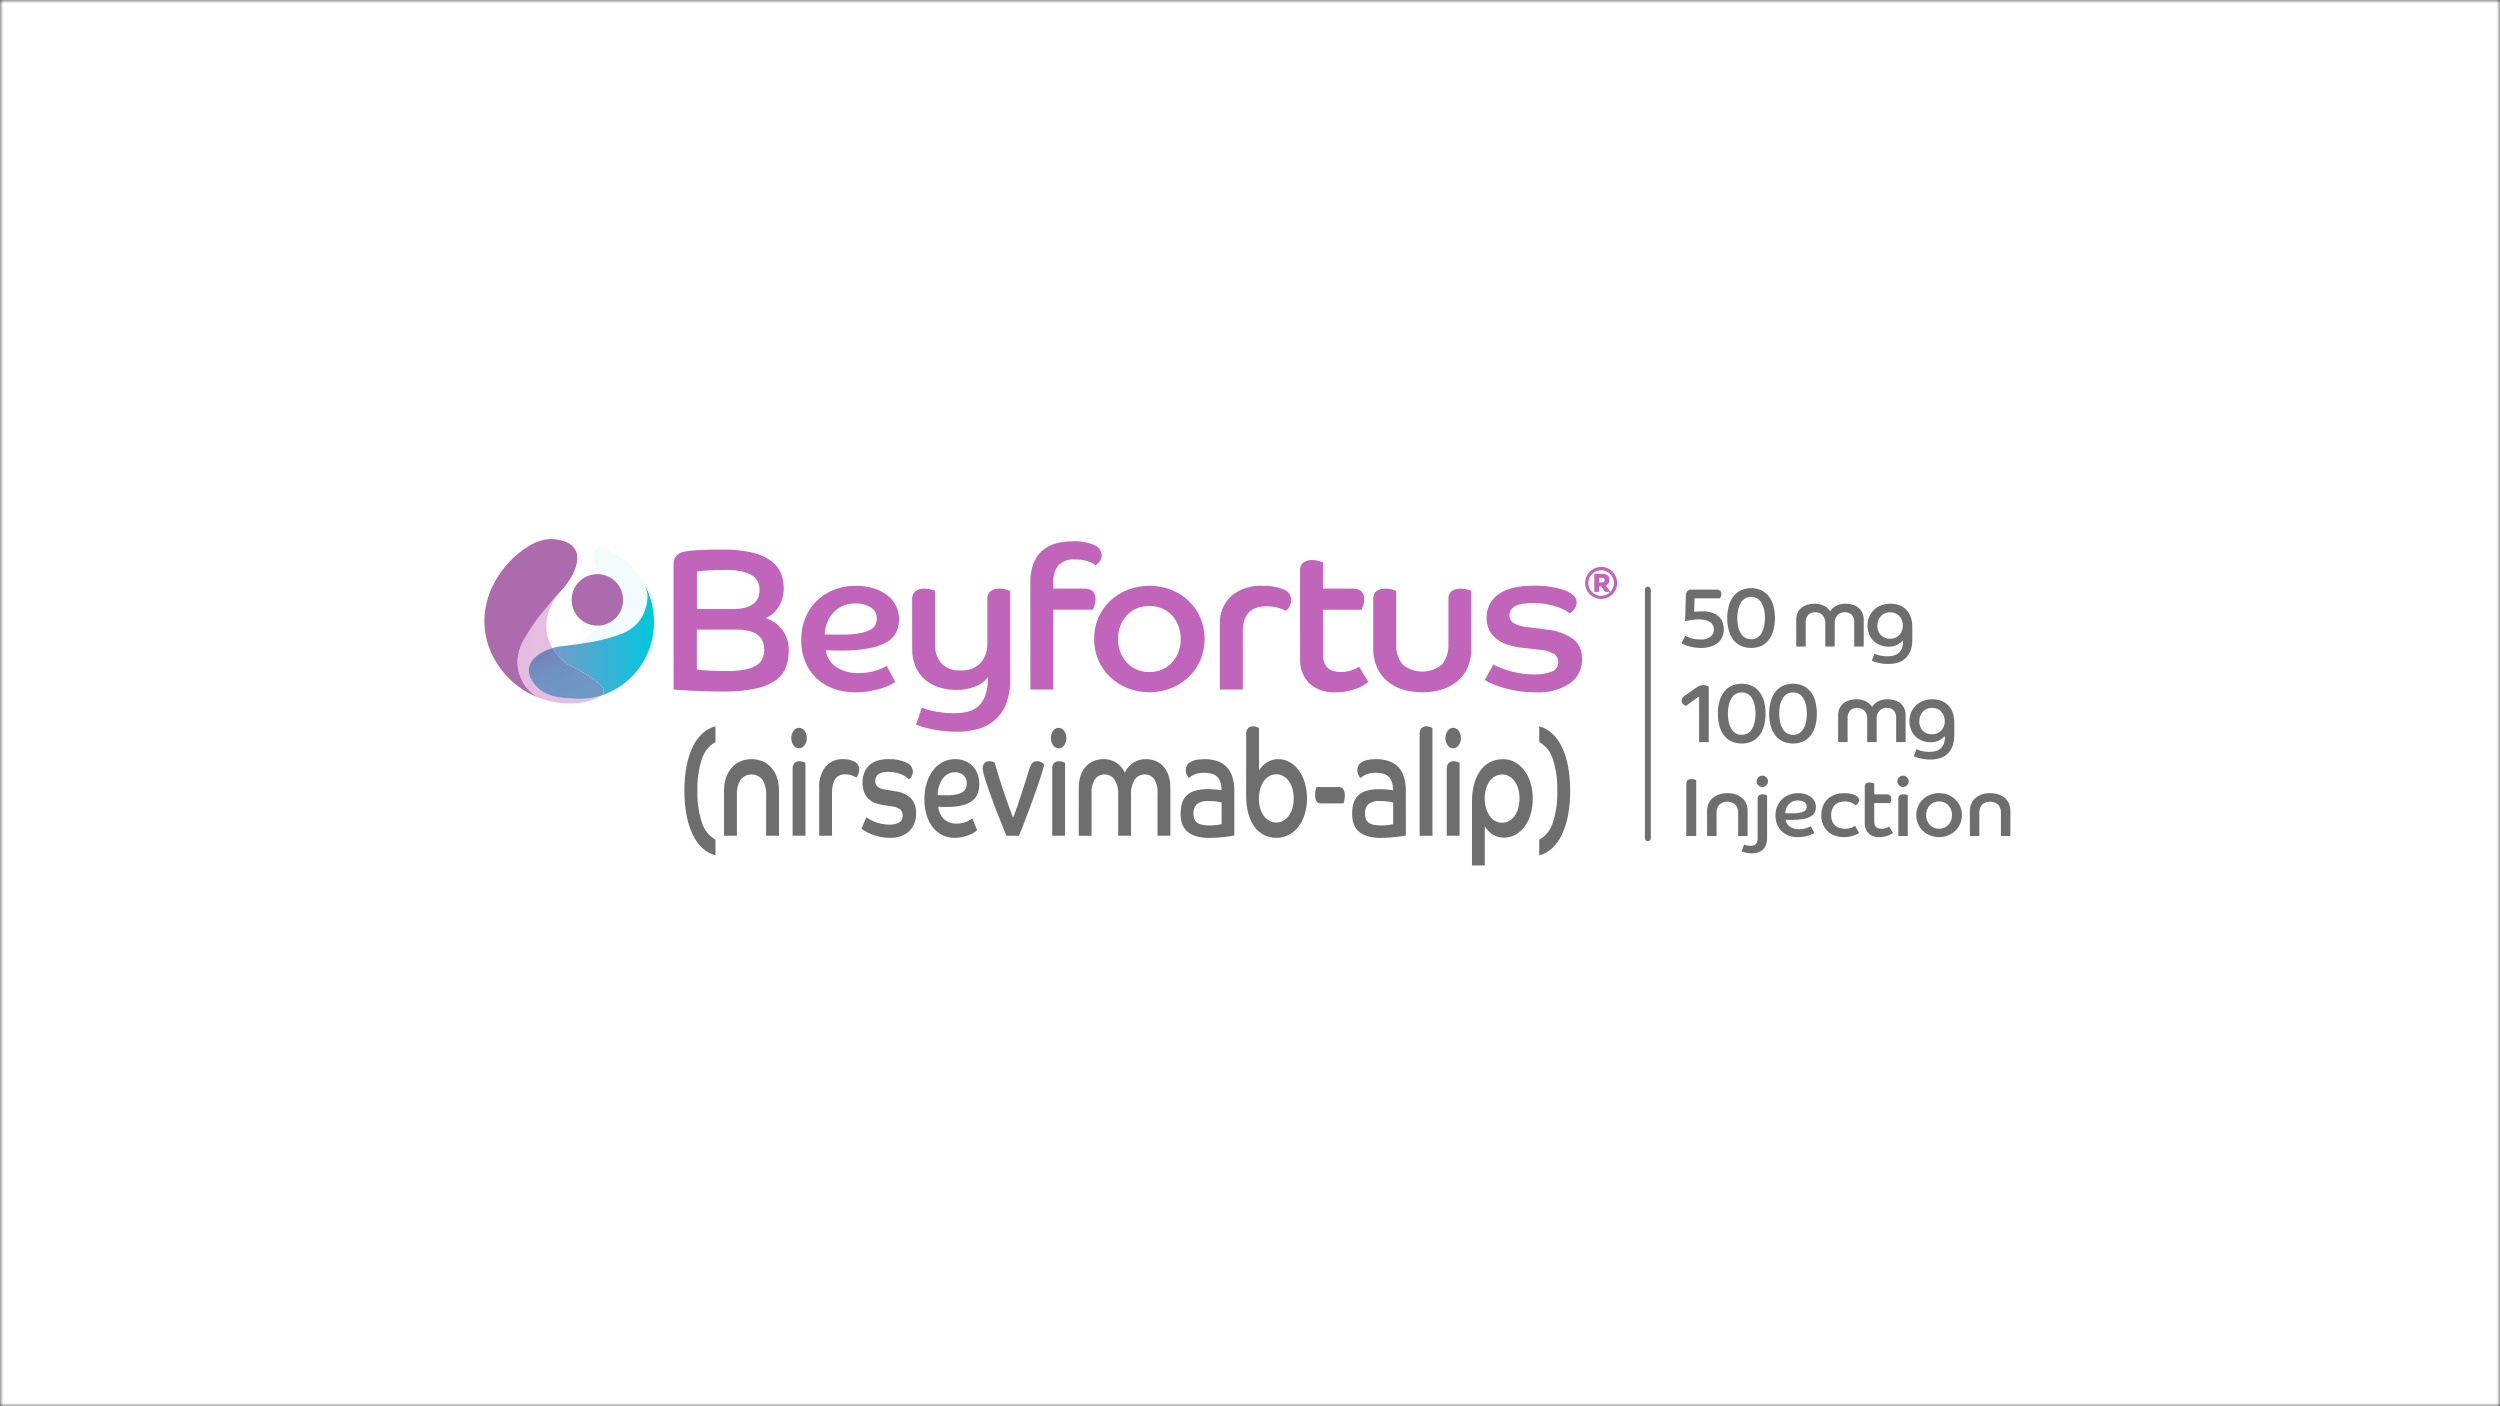 <svg width="384" height="216" viewBox="0 0 384 216" fill="none" xmlns="http://www.w3.org/2000/svg">
<rect x="0" y="0" width="384" height="216" fill="#333333" stroke="none"/>
<g clip-path="url(#clip0_40000003_5877)">
<mask id="mask0_40000003_5877" style="mask-type:luminance" maskUnits="userSpaceOnUse" x="0" y="0" width="384" height="216">
<path d="M384 0H0V216H384V0Z" fill="white"/>
</mask>
<g mask="url(#mask0_40000003_5877)">
<path d="M384 0H0V216H384V0Z" fill="white"/>
<path d="M94.749 97.607C95.94 97.27 97.024 96.633 97.898 95.756C98.567 94.986 99.035 94.062 99.261 93.067C99.422 92.493 99.486 91.896 99.448 91.301C99.383 90.828 99.262 90.365 99.088 89.922C98.231 88.252 97.004 86.799 95.502 85.674C94.388 84.86 92.247 83.653 91.482 84.309C90.993 84.729 91.211 85.785 91.451 86.941C91.797 88.193 92.234 89.419 92.757 90.608C93.94 95.907 90.296 98.786 86.12 99.264C86.812 99.185 87.851 99.105 89.848 98.763C91.516 98.543 93.158 98.155 94.749 97.607Z" fill="url(#paint0_linear_40000003_5877)"/>
<path d="M103.457 86.737C103.433 86.475 103.464 86.212 103.549 85.963C103.634 85.715 103.771 85.488 103.951 85.297C104.27 85.003 104.666 84.805 105.093 84.725C105.752 84.615 106.417 84.543 107.084 84.509C108 84.447 109.322 84.416 111.051 84.416C112.609 84.38 114.166 84.546 115.682 84.91C116.712 85.153 117.683 85.599 118.538 86.222C119.183 86.708 119.68 87.364 119.974 88.117C120.243 88.832 120.379 89.59 120.376 90.355C120.386 90.946 120.297 91.536 120.113 92.098C119.958 92.563 119.74 93.004 119.465 93.41C119.222 93.767 118.925 94.084 118.586 94.352C118.29 94.588 117.968 94.789 117.626 94.952C118.689 95.28 119.612 95.953 120.249 96.864C120.887 97.776 121.202 98.874 121.145 99.985C121.151 100.815 121.016 101.64 120.745 102.424C120.453 103.218 119.935 103.91 119.254 104.413C118.338 105.062 117.297 105.514 116.198 105.74C114.539 106.095 112.845 106.256 111.149 106.22C110.162 106.22 109.226 106.204 108.34 106.173C107.455 106.142 106.673 106.111 105.994 106.081C105.315 106.05 104.755 106.014 104.314 105.973C103.873 105.931 103.591 105.91 103.466 105.91L103.457 86.737ZM112.781 93.53C113.397 93.544 114.011 93.466 114.603 93.298C115.039 93.173 115.447 92.963 115.803 92.681C116.103 92.437 116.332 92.118 116.467 91.755C116.603 91.384 116.671 90.992 116.668 90.597C116.671 90.176 116.581 89.76 116.405 89.378C116.214 88.977 115.911 88.639 115.534 88.405C115.03 88.101 114.476 87.887 113.899 87.772C113.076 87.604 112.237 87.526 111.398 87.541C110.203 87.541 109.226 87.571 108.465 87.633C107.704 87.695 107.231 87.746 107.044 87.787V93.53H112.781ZM107.038 102.824C107.224 102.865 107.682 102.917 108.412 102.977C109.143 103.038 110.187 103.069 111.547 103.071C112.466 103.084 113.385 103.017 114.293 102.869C114.927 102.773 115.539 102.564 116.099 102.253C116.521 102.017 116.865 101.663 117.087 101.234C117.293 100.782 117.393 100.29 117.38 99.794C117.383 99.385 117.315 98.979 117.179 98.594C117.041 98.216 116.807 97.881 116.5 97.621C116.128 97.315 115.697 97.089 115.234 96.957C114.597 96.778 113.936 96.695 113.273 96.711H107.033L107.038 102.824Z" fill="#C065BA"/>
<path d="M137.511 104.767C137.346 104.871 137.089 105.015 136.738 105.199C136.318 105.413 135.879 105.589 135.427 105.725C134.829 105.906 134.221 106.051 133.605 106.157C132.856 106.285 132.096 106.347 131.336 106.343C130.239 106.352 129.148 106.174 128.11 105.818C127.138 105.484 126.245 104.953 125.486 104.258C124.721 103.55 124.116 102.687 123.711 101.726C123.261 100.635 123.04 99.463 123.063 98.284C123.049 97.126 123.263 95.977 123.696 94.903C124.095 93.917 124.694 93.023 125.455 92.279C126.218 91.541 127.121 90.964 128.11 90.581C129.179 90.171 130.315 89.968 131.46 89.981C132.423 89.965 133.382 90.106 134.3 90.398C135.056 90.64 135.761 91.016 136.383 91.51C136.924 91.94 137.359 92.487 137.656 93.111C137.953 93.735 138.104 94.419 138.097 95.109C138.106 95.784 137.969 96.452 137.696 97.069C137.384 97.704 136.89 98.231 136.276 98.582C135.424 99.068 134.495 99.402 133.528 99.57C132.083 99.834 130.614 99.954 129.145 99.93C128.733 99.93 128.347 99.925 127.987 99.914C127.627 99.904 127.241 99.889 126.829 99.869C126.903 100.372 127.076 100.855 127.339 101.29C127.601 101.726 127.947 102.105 128.358 102.405C129.439 103.119 130.723 103.46 132.016 103.377C132.935 103.384 133.847 103.237 134.718 102.944C135.033 102.839 135.343 102.716 135.644 102.575C135.901 102.455 136.092 102.359 136.215 102.297L137.511 104.767ZM126.674 97.447C127.147 97.468 127.6 97.478 128.032 97.477H129.33C130.25 97.495 131.171 97.423 132.078 97.261C132.648 97.162 133.2 96.974 133.713 96.704C134.047 96.537 134.318 96.266 134.485 95.933C134.607 95.65 134.67 95.345 134.67 95.036C134.687 94.685 134.609 94.336 134.443 94.026C134.278 93.716 134.03 93.457 133.729 93.277C133.023 92.865 132.215 92.661 131.398 92.689C130.708 92.674 130.023 92.812 129.392 93.091C128.839 93.341 128.345 93.703 127.941 94.156C127.546 94.604 127.237 95.122 127.03 95.683C126.815 96.246 126.694 96.841 126.67 97.444" fill="#C065BA"/>
<path d="M140.104 92.047C140.086 91.817 140.121 91.586 140.207 91.372C140.293 91.158 140.427 90.966 140.599 90.813C140.991 90.525 141.472 90.383 141.957 90.412C142.307 90.409 142.655 90.455 142.992 90.55C143.311 90.642 143.522 90.709 143.624 90.751V98.995C143.569 100.051 143.916 101.088 144.596 101.897C144.991 102.282 145.464 102.578 145.983 102.764C146.503 102.951 147.056 103.023 147.606 102.977C148.148 103.007 148.691 102.925 149.201 102.736C149.711 102.548 150.177 102.257 150.57 101.881C150.954 101.442 151.248 100.931 151.433 100.377C151.618 99.823 151.692 99.238 151.65 98.656V92.047C151.631 91.817 151.666 91.586 151.751 91.372C151.837 91.158 151.971 90.966 152.143 90.813C152.535 90.525 153.016 90.383 153.501 90.412C153.851 90.409 154.199 90.455 154.536 90.55C154.855 90.642 155.066 90.709 155.168 90.751V104.274C155.2 105.539 155.002 106.8 154.582 107.994C154.242 108.947 153.677 109.803 152.935 110.491C152.193 111.179 151.297 111.678 150.321 111.946C149.228 112.255 148.097 112.406 146.961 112.393C146.187 112.398 145.413 112.351 144.645 112.254C143.945 112.162 143.323 112.054 142.778 111.93C142.233 111.806 141.786 111.686 141.435 111.57C141.085 111.456 140.835 111.37 140.695 111.309C140.86 110.876 141.014 110.439 141.158 109.997C141.302 109.555 141.446 109.118 141.59 108.685C141.734 108.746 141.96 108.828 142.269 108.931C142.634 109.049 143.005 109.148 143.38 109.225C143.813 109.317 144.302 109.395 144.847 109.457C145.426 109.521 146.009 109.551 146.592 109.549C147.32 109.559 148.046 109.471 148.752 109.288C149.361 109.128 149.92 108.815 150.373 108.377C150.845 107.895 151.194 107.308 151.392 106.663C151.652 105.798 151.773 104.897 151.752 103.993C151.263 104.651 150.592 105.152 149.822 105.433C148.905 105.802 147.924 105.986 146.936 105.975C146.004 105.983 145.076 105.843 144.188 105.558C143.394 105.309 142.659 104.901 142.028 104.358C141.419 103.818 140.939 103.148 140.623 102.397C140.27 101.547 140.097 100.632 140.114 99.712L140.104 92.047Z" fill="#C065BA"/>
<path d="M158.259 89.454C158.236 88.477 158.393 87.504 158.722 86.584C158.995 85.834 159.446 85.16 160.035 84.622C160.615 84.11 161.3 83.731 162.041 83.511C162.867 83.265 163.726 83.143 164.588 83.151C165.812 83.063 167.04 83.268 168.169 83.751C168.468 83.883 168.726 84.096 168.911 84.366C169.096 84.636 169.203 84.952 169.219 85.28C169.224 85.612 169.121 85.937 168.926 86.206C168.755 86.449 168.541 86.658 168.293 86.823C167.893 86.521 167.436 86.3 166.951 86.175C166.363 86.007 165.755 85.924 165.145 85.928C164.671 85.88 164.192 85.938 163.743 86.099C163.295 86.259 162.888 86.518 162.551 86.855C161.993 87.612 161.72 88.541 161.78 89.48V90.405H166.411C166.927 90.351 167.443 90.501 167.851 90.822C167.998 90.987 168.111 91.18 168.183 91.39C168.255 91.599 168.284 91.821 168.268 92.042C168.271 92.372 168.219 92.701 168.113 93.014C168.044 93.229 167.962 93.44 167.867 93.646H161.785V105.909H158.265L158.259 89.454Z" fill="#C065BA"/>
<path d="M176.537 89.979C177.683 89.97 178.82 90.179 179.888 90.596C180.891 90.985 181.809 91.567 182.589 92.309C183.354 93.045 183.963 93.927 184.381 94.902C184.808 95.929 185.028 97.03 185.028 98.142C185.028 99.254 184.808 100.356 184.381 101.382C183.963 102.358 183.354 103.24 182.589 103.976C181.808 104.719 180.891 105.306 179.888 105.705C177.734 106.549 175.342 106.549 173.188 105.705C172.185 105.307 171.268 104.72 170.487 103.976C169.724 103.241 169.116 102.36 168.7 101.386C168.272 100.359 168.052 99.258 168.052 98.146C168.052 97.034 168.272 95.933 168.7 94.906C169.117 93.93 169.726 93.048 170.491 92.313C171.27 91.57 172.188 90.988 173.192 90.599C174.259 90.183 175.396 89.973 176.541 89.982M176.541 103.227C177.209 103.234 177.871 103.103 178.486 102.842C179.067 102.596 179.588 102.227 180.014 101.762C180.44 101.292 180.774 100.747 181.001 100.155C181.245 99.52 181.367 98.844 181.361 98.164C181.365 97.474 181.243 96.789 181.001 96.142C180.782 95.542 180.446 94.991 180.014 94.521C179.584 94.064 179.064 93.701 178.486 93.456C177.235 92.942 175.831 92.942 174.58 93.456C174.009 93.704 173.494 94.066 173.068 94.521C172.636 94.991 172.3 95.542 172.081 96.142C171.839 96.789 171.717 97.474 171.721 98.164C171.715 98.844 171.837 99.52 172.081 100.155C172.308 100.747 172.643 101.292 173.068 101.762C173.49 102.224 174.006 102.593 174.58 102.842C175.2 103.105 175.868 103.237 176.541 103.227Z" fill="#C065BA"/>
<path d="M187.374 95.938C187.325 95.122 187.456 94.305 187.757 93.545C188.059 92.785 188.523 92.1 189.117 91.539C190.476 90.432 192.2 89.876 193.95 89.979C195.03 89.941 196.107 90.125 197.114 90.52C197.465 90.633 197.771 90.853 197.99 91.149C198.209 91.445 198.329 91.803 198.333 92.171C198.33 92.531 198.228 92.884 198.039 93.19C197.92 93.425 197.757 93.634 197.559 93.807C197.14 93.618 196.707 93.464 196.263 93.345C195.689 93.193 195.098 93.12 194.504 93.128C192.095 93.128 190.891 94.404 190.892 96.956V105.91H187.372L187.374 95.938Z" fill="#C065BA"/>
<path d="M199.689 87.664C199.667 87.431 199.701 87.197 199.786 86.979C199.872 86.762 200.008 86.567 200.182 86.412C200.579 86.135 201.057 85.999 201.541 86.027C201.89 86.024 202.238 86.071 202.574 86.166C202.893 86.258 203.104 86.326 203.207 86.367V90.412H207.685C208.2 90.358 208.717 90.507 209.125 90.828C209.272 90.993 209.385 91.186 209.457 91.395C209.529 91.605 209.558 91.826 209.542 92.047C209.546 92.378 209.494 92.706 209.389 93.019C209.318 93.235 209.236 93.446 209.141 93.652H203.213V100.537C203.198 100.984 203.272 101.43 203.429 101.849C203.557 102.168 203.764 102.449 204.029 102.667C204.292 102.876 204.598 103.024 204.925 103.099C205.273 103.182 205.631 103.222 205.989 103.219C206.556 103.224 207.121 103.131 207.656 102.942C208.048 102.817 208.421 102.64 208.767 102.418L210.189 104.77C210.024 104.894 209.793 105.048 209.494 105.233C209.146 105.442 208.78 105.618 208.399 105.757C207.926 105.933 207.441 106.073 206.948 106.174C206.369 106.291 205.779 106.348 205.189 106.343C204.445 106.398 203.698 106.302 202.992 106.061C202.286 105.819 201.637 105.438 201.082 104.939C200.613 104.45 200.249 103.87 200.01 103.236C199.771 102.602 199.663 101.926 199.693 101.249L199.689 87.664Z" fill="#C065BA"/>
<path d="M210.931 92.047C210.909 91.815 210.943 91.58 211.028 91.363C211.114 91.146 211.249 90.952 211.424 90.797C211.831 90.516 212.32 90.381 212.813 90.412C213.158 90.408 213.501 90.454 213.832 90.549C214.141 90.642 214.347 90.709 214.45 90.751V98.868C214.369 100.019 214.721 101.159 215.438 102.064C216.287 102.772 217.358 103.16 218.464 103.16C219.569 103.16 220.64 102.772 221.489 102.064C222.206 101.159 222.558 100.019 222.477 98.868V92.047C222.456 91.814 222.489 91.58 222.575 91.363C222.661 91.146 222.797 90.952 222.971 90.797C223.368 90.519 223.847 90.383 224.33 90.412C224.684 90.406 225.038 90.453 225.379 90.549C225.688 90.642 225.893 90.709 225.995 90.751V99.642C226.011 100.611 225.828 101.572 225.455 102.467C225.11 103.28 224.582 104.004 223.912 104.581C223.211 105.175 222.398 105.622 221.519 105.893C219.525 106.49 217.4 106.49 215.405 105.893C214.531 105.624 213.722 105.177 213.028 104.581C212.364 103.999 211.837 103.277 211.485 102.467C211.103 101.575 210.914 100.612 210.929 99.642L210.931 92.047Z" fill="#C065BA"/>
<path d="M229.393 102.046C229.637 102.203 229.896 102.337 230.165 102.447C230.614 102.642 231.072 102.812 231.539 102.957C232.151 103.148 232.775 103.297 233.407 103.405C234.16 103.532 234.923 103.594 235.686 103.589C236.58 103.619 237.471 103.478 238.311 103.173C238.614 103.077 238.878 102.884 239.062 102.624C239.246 102.364 239.34 102.051 239.33 101.733C239.343 101.477 239.291 101.222 239.177 100.992C239.064 100.763 238.893 100.566 238.682 100.421C237.967 100.039 237.175 99.823 236.366 99.789L233.958 99.512C233.189 99.44 232.428 99.29 231.689 99.063C231.052 98.873 230.452 98.575 229.915 98.183C229.428 97.821 229.031 97.35 228.757 96.809C228.464 96.198 228.322 95.526 228.34 94.849C228.337 94.206 228.47 93.57 228.729 92.981C229.008 92.37 229.43 91.835 229.96 91.421C230.611 90.924 231.356 90.561 232.149 90.356C233.213 90.078 234.311 89.948 235.411 89.971C237.102 89.901 238.792 90.142 240.396 90.681C241.58 91.154 242.171 91.771 242.171 92.532C242.176 92.757 242.129 92.979 242.033 93.182C241.947 93.356 241.843 93.521 241.724 93.675C241.62 93.81 241.499 93.931 241.364 94.035C241.28 94.104 241.187 94.161 241.086 94.204C240.919 94.06 240.738 93.931 240.546 93.819C240.189 93.607 239.812 93.431 239.42 93.294C238.142 92.837 236.793 92.612 235.437 92.631C233.049 92.631 231.855 93.258 231.855 94.514C231.846 94.76 231.904 95.003 232.023 95.218C232.143 95.433 232.319 95.611 232.533 95.733C233.132 96.057 233.793 96.252 234.472 96.305L237.612 96.706C239.034 96.829 240.401 97.312 241.584 98.11C242.058 98.478 242.434 98.955 242.681 99.501C242.928 100.047 243.038 100.645 243 101.243C243.02 101.964 242.863 102.679 242.543 103.325C242.222 103.97 241.749 104.528 241.163 104.949C239.595 105.972 237.737 106.459 235.868 106.337C234.854 106.345 233.842 106.263 232.843 106.091C232.044 105.952 231.255 105.761 230.481 105.52C229.926 105.349 229.385 105.138 228.861 104.888C228.579 104.759 228.31 104.604 228.058 104.425L229.393 102.046Z" fill="#C065BA"/>
<path d="M88.166 107.304C86.523 107.253 83.878 107.184 82.238 105.275C79.636 102.24 82.471 100.242 84.857 99.53C83.031 96.458 84.04 92.9 86.48 90.423C86.344 90.563 86.198 90.714 86.038 90.885C85.51 91.449 84.826 92.223 83.831 93.463C82.642 94.821 81.592 96.296 80.698 97.865C79.977 98.98 79.555 100.261 79.472 101.585C79.477 102.679 79.753 103.754 80.276 104.715C80.807 105.735 81.632 106.574 82.643 107.122C84.514 107.861 86.529 108.163 88.534 108.008C89.903 107.95 91.235 107.543 92.402 106.824C91.034 107.257 89.595 107.42 88.166 107.304Z" fill="url(#paint1_linear_40000003_5877)"/>
<path d="M99.081 89.923C99.255 90.367 99.376 90.829 99.441 91.302C99.478 91.897 99.415 92.494 99.253 93.068C99.028 94.063 98.559 94.987 97.89 95.757C97.02 96.632 95.939 97.269 94.752 97.608C93.16 98.158 91.516 98.546 89.845 98.767C87.849 99.109 86.809 99.188 86.117 99.267C85.692 99.318 85.272 99.406 84.862 99.531C85.48 100.538 86.296 101.409 87.262 102.09C88.525 102.678 89.743 103.356 90.907 104.12C91.918 104.882 92.841 105.578 92.743 106.262C92.701 106.483 92.582 106.681 92.409 106.824C94.763 106.037 96.808 104.526 98.252 102.507C99.696 100.488 100.465 98.064 100.449 95.582C100.466 93.612 99.996 91.668 99.081 89.923Z" fill="url(#paint2_linear_40000003_5877)"/>
<path d="M80.276 104.717C79.753 103.757 79.477 102.681 79.472 101.588C79.555 100.263 79.977 98.982 80.698 97.868C81.592 96.299 82.642 94.824 83.831 93.465C84.826 92.225 85.511 91.451 86.038 90.887C86.213 90.7 86.361 90.547 86.48 90.425C88.696 87.825 90.485 83.523 85.352 82.845C82.673 82.492 80.501 84.285 79.142 85.402C73.696 90.424 72.644 97.781 77.544 103.529C78.922 105.126 80.672 106.359 82.64 107.117C81.63 106.57 80.807 105.735 80.276 104.717Z" fill="url(#paint3_linear_40000003_5877)"/>
<path d="M95.119 90.06C95.532 90.726 95.737 91.499 95.711 92.281C95.684 93.063 95.426 93.82 94.969 94.456C94.512 95.092 93.877 95.578 93.144 95.853C92.411 96.128 91.613 96.18 90.851 96.001C90.089 95.823 89.397 95.423 88.862 94.851C88.327 94.28 87.973 93.562 87.846 92.79C87.718 92.017 87.823 91.225 88.146 90.512C88.469 89.798 88.996 89.197 89.661 88.783C90.103 88.508 90.595 88.323 91.109 88.238C91.622 88.154 92.148 88.171 92.655 88.29C93.162 88.408 93.641 88.626 94.064 88.93C94.486 89.233 94.845 89.618 95.119 90.06Z" fill="url(#paint4_linear_40000003_5877)"/>
<path d="M82.238 105.275C83.877 107.188 86.522 107.253 88.166 107.305C89.596 107.421 91.035 107.258 92.403 106.825C92.577 106.682 92.695 106.484 92.738 106.263C92.835 105.579 91.912 104.883 90.902 104.121C89.737 103.357 88.519 102.678 87.256 102.091C86.291 101.41 85.474 100.539 84.856 99.532C82.471 100.243 79.633 102.241 82.238 105.275Z" fill="url(#paint5_linear_40000003_5877)"/>
<path d="M258.841 97.663C259.142 97.814 259.456 97.937 259.779 98.032C260.227 98.166 260.694 98.231 261.162 98.223C261.728 98.272 262.293 98.118 262.756 97.79C262.914 97.659 263.041 97.493 263.127 97.306C263.214 97.12 263.257 96.916 263.254 96.71C263.256 96.498 263.215 96.288 263.134 96.092C263.049 95.895 262.915 95.724 262.745 95.594C262.529 95.437 262.285 95.324 262.025 95.263C261.667 95.175 261.298 95.135 260.929 95.143C260.742 95.143 260.551 95.151 260.356 95.168C260.16 95.185 259.969 95.206 259.782 95.232C259.595 95.257 259.422 95.287 259.253 95.322C259.084 95.356 258.945 95.39 258.826 95.424L258.954 91.434C258.944 91.312 258.962 91.189 259.006 91.075C259.05 90.961 259.119 90.858 259.209 90.775C259.299 90.691 259.406 90.629 259.523 90.593C259.64 90.557 259.763 90.548 259.884 90.567H263.645C264.147 90.567 264.397 90.784 264.397 91.218C264.4 91.365 264.375 91.513 264.322 91.651C264.288 91.739 264.248 91.824 264.202 91.906H260.289L260.225 93.985C260.361 93.968 260.547 93.949 260.779 93.928C261.012 93.908 261.265 93.896 261.538 93.896C262.056 93.883 262.572 93.965 263.062 94.136C263.435 94.269 263.776 94.48 264.063 94.754C264.312 95 264.5 95.301 264.611 95.634C264.721 95.963 264.777 96.307 264.777 96.654C264.783 97.049 264.708 97.441 264.557 97.807C264.405 98.159 264.174 98.471 263.881 98.719C263.559 98.987 263.187 99.188 262.786 99.312C262.298 99.459 261.791 99.53 261.281 99.522C260.899 99.524 260.517 99.494 260.14 99.432C259.836 99.382 259.536 99.311 259.241 99.222C259.025 99.157 258.814 99.077 258.61 98.982C258.493 98.928 258.38 98.866 258.271 98.797L258.841 97.663Z" fill="#6E6E6E"/>
<path d="M265.305 94.934C265.297 94.286 265.381 93.639 265.554 93.014C265.697 92.489 265.942 91.998 266.274 91.567C266.582 91.177 266.977 90.865 267.428 90.655C267.915 90.445 268.439 90.337 268.97 90.337C269.5 90.337 270.025 90.445 270.512 90.655C270.962 90.865 271.357 91.177 271.665 91.567C271.997 91.998 272.242 92.489 272.385 93.014C272.716 94.276 272.716 95.602 272.385 96.864C272.242 97.389 271.997 97.88 271.665 98.311C271.358 98.7 270.963 99.01 270.512 99.216C270.024 99.422 269.499 99.528 268.97 99.528C268.44 99.528 267.915 99.422 267.428 99.216C266.977 99.01 266.581 98.7 266.274 98.311C265.942 97.88 265.697 97.389 265.554 96.864C265.38 96.236 265.296 95.586 265.305 94.934ZM268.977 98.186C269.303 98.193 269.625 98.11 269.908 97.946C270.179 97.781 270.405 97.551 270.566 97.277C270.752 96.956 270.885 96.608 270.96 96.245C271.139 95.378 271.139 94.484 270.96 93.618C270.886 93.257 270.753 92.91 270.566 92.592C270.403 92.319 270.178 92.09 269.908 91.922C269.626 91.757 269.304 91.674 268.977 91.682C268.648 91.674 268.324 91.757 268.04 91.922C267.768 92.088 267.54 92.318 267.377 92.592C267.19 92.91 267.057 93.257 266.982 93.618C266.803 94.484 266.803 95.378 266.982 96.245C267.057 96.608 267.191 96.956 267.377 97.277C267.538 97.552 267.766 97.782 268.04 97.946C268.325 98.109 268.648 98.192 268.977 98.186Z" fill="#6E6E6E"/>
<path d="M275.899 95.19C275.892 94.822 275.966 94.456 276.117 94.12C276.254 93.823 276.456 93.561 276.709 93.354C276.972 93.144 277.273 92.986 277.595 92.889C277.955 92.78 278.329 92.726 278.705 92.729C279.193 92.721 279.676 92.821 280.12 93.023C280.527 93.21 280.872 93.511 281.114 93.889C281.352 93.514 281.693 93.213 282.095 93.023C282.53 92.821 283.006 92.72 283.486 92.729C283.857 92.726 284.226 92.778 284.581 92.883C284.903 92.974 285.202 93.13 285.461 93.341C285.711 93.549 285.912 93.811 286.049 94.107C286.199 94.443 286.273 94.809 286.265 95.177V99.307H284.806V95.674C284.828 95.449 284.805 95.221 284.737 95.005C284.669 94.789 284.558 94.59 284.411 94.417C284.117 94.156 283.732 94.021 283.339 94.042C283.139 94.036 282.94 94.07 282.753 94.143C282.566 94.215 282.395 94.323 282.25 94.462C282.088 94.648 281.966 94.864 281.89 95.099C281.815 95.334 281.788 95.581 281.811 95.826V99.306H280.366V95.826C280.389 95.581 280.361 95.334 280.286 95.099C280.211 94.865 280.088 94.648 279.927 94.462C279.782 94.323 279.611 94.215 279.423 94.143C279.236 94.07 279.036 94.036 278.836 94.042C278.443 94.024 278.058 94.161 277.765 94.423C277.615 94.595 277.501 94.795 277.43 95.012C277.36 95.229 277.335 95.459 277.357 95.686V99.306H275.904L275.899 95.19Z" fill="#6E6E6E"/>
<path d="M287.909 100.404C287.942 100.421 288.017 100.453 288.131 100.499C288.273 100.554 288.418 100.601 288.565 100.639C288.767 100.691 288.971 100.731 289.177 100.759C289.428 100.794 289.682 100.811 289.936 100.81C290.223 100.81 290.51 100.778 290.79 100.715C291.062 100.655 291.319 100.537 291.542 100.37C291.778 100.187 291.964 99.948 292.085 99.676C292.237 99.313 292.309 98.921 292.295 98.528V98.376C292.053 98.641 291.766 98.862 291.446 99.026C291.036 99.24 290.577 99.346 290.114 99.332C289.666 99.336 289.22 99.254 288.802 99.092C288.416 98.944 288.064 98.718 287.768 98.429C287.475 98.137 287.245 97.788 287.093 97.403C286.928 96.98 286.847 96.53 286.853 96.077C286.848 95.618 286.937 95.162 287.114 94.739C287.282 94.342 287.526 93.982 287.834 93.682C288.152 93.377 288.527 93.138 288.937 92.98C289.384 92.808 289.859 92.723 290.338 92.729C290.795 92.725 291.25 92.798 291.683 92.946C292.087 93.085 292.456 93.311 292.763 93.608C293.082 93.928 293.326 94.316 293.476 94.742C293.656 95.263 293.743 95.811 293.731 96.361V98.197C293.745 98.785 293.652 99.371 293.456 99.925C293.296 100.371 293.037 100.774 292.698 101.105C292.37 101.414 291.976 101.643 291.545 101.774C291.072 101.919 290.579 101.989 290.084 101.984C289.767 101.986 289.45 101.967 289.135 101.928C288.88 101.895 288.627 101.848 288.377 101.788C288.191 101.743 288.007 101.688 287.827 101.622C287.683 101.567 287.577 101.522 287.509 101.489L287.909 100.404ZM290.33 98.11C290.602 98.113 290.871 98.061 291.121 97.956C291.352 97.859 291.56 97.716 291.733 97.536C291.907 97.352 292.043 97.135 292.134 96.899C292.33 96.375 292.33 95.798 292.134 95.274C292.043 95.033 291.907 94.813 291.733 94.624C291.561 94.44 291.353 94.294 291.121 94.196C290.607 93.99 290.033 93.992 289.52 94.202C289.286 94.304 289.075 94.453 288.902 94.642C288.731 94.832 288.596 95.052 288.506 95.292C288.412 95.544 288.365 95.812 288.366 96.082C288.353 96.35 288.394 96.619 288.486 96.871C288.578 97.124 288.719 97.356 288.901 97.554C289.087 97.742 289.31 97.889 289.557 97.985C289.803 98.082 290.066 98.126 290.33 98.114V98.11Z" fill="#6E6E6E"/>
<path d="M260.985 106.961L258.958 108.428C258.907 108.402 258.843 108.368 258.766 108.326C258.685 108.28 258.61 108.224 258.543 108.16C258.472 108.093 258.411 108.016 258.364 107.931C258.317 107.845 258.292 107.748 258.293 107.65C258.288 107.482 258.337 107.316 258.434 107.178C258.564 107.018 258.719 106.88 258.893 106.77L260.423 105.712C260.603 105.582 260.793 105.467 260.991 105.368C261.197 105.275 261.422 105.232 261.647 105.239C261.83 105.235 262.012 105.268 262.183 105.335C262.28 105.371 262.373 105.415 262.462 105.468V113.988H260.984L260.985 106.961Z" fill="#6E6E6E"/>
<path d="M263.865 109.614C263.857 108.965 263.941 108.319 264.115 107.694C264.258 107.169 264.502 106.677 264.835 106.247C265.142 105.857 265.537 105.544 265.988 105.335C266.475 105.124 267 105.016 267.53 105.016C268.061 105.016 268.586 105.124 269.073 105.335C269.523 105.544 269.918 105.856 270.226 106.247C270.558 106.678 270.802 107.169 270.946 107.694C271.277 108.956 271.277 110.282 270.946 111.543C270.802 112.068 270.558 112.56 270.226 112.991C269.919 113.38 269.524 113.69 269.073 113.895C268.585 114.102 268.06 114.208 267.53 114.208C267 114.208 266.476 114.102 265.988 113.895C265.537 113.69 265.142 113.38 264.835 112.991C264.502 112.56 264.258 112.068 264.115 111.543C263.94 110.915 263.856 110.266 263.865 109.614ZM267.537 112.865C267.863 112.871 268.185 112.788 268.468 112.625C268.739 112.46 268.965 112.229 269.125 111.955C269.311 111.634 269.444 111.285 269.519 110.922C269.697 110.055 269.697 109.162 269.519 108.295C269.445 107.934 269.312 107.587 269.125 107.269C268.962 106.997 268.737 106.768 268.468 106.601C268.186 106.435 267.864 106.352 267.537 106.361C267.208 106.353 266.884 106.436 266.6 106.601C266.328 106.766 266.1 106.996 265.937 107.269C265.75 107.587 265.616 107.934 265.541 108.295C265.363 109.162 265.363 110.055 265.541 110.922C265.617 111.285 265.75 111.634 265.937 111.955C266.098 112.231 266.326 112.461 266.6 112.625C266.886 112.788 267.211 112.871 267.541 112.865H267.537Z" fill="#6E6E6E"/>
<path d="M271.744 109.614C271.736 108.965 271.82 108.319 271.993 107.694C272.136 107.169 272.381 106.678 272.713 106.247C273.02 105.856 273.415 105.544 273.866 105.335C274.353 105.124 274.878 105.016 275.408 105.016C275.939 105.016 276.464 105.124 276.951 105.335C277.402 105.544 277.797 105.856 278.104 106.247C278.436 106.678 278.681 107.169 278.824 107.694C279.155 108.956 279.155 110.282 278.824 111.543C278.681 112.068 278.436 112.56 278.104 112.991C277.798 113.38 277.402 113.69 276.951 113.895C276.463 114.102 275.938 114.208 275.408 114.208C274.879 114.208 274.354 114.102 273.866 113.895C273.415 113.69 273.019 113.38 272.713 112.991C272.381 112.56 272.136 112.068 271.993 111.543C271.819 110.915 271.735 110.266 271.744 109.614ZM275.416 112.865C275.742 112.871 276.064 112.788 276.346 112.625C276.618 112.46 276.844 112.23 277.004 111.955C277.19 111.634 277.324 111.285 277.399 110.922C277.577 110.055 277.577 109.162 277.399 108.295C277.324 107.934 277.191 107.587 277.004 107.269C276.841 106.997 276.616 106.768 276.346 106.601C276.065 106.435 275.743 106.352 275.416 106.361C275.088 106.353 274.763 106.436 274.479 106.601C274.207 106.766 273.98 106.996 273.817 107.269C273.629 107.587 273.495 107.934 273.421 108.295C273.243 109.162 273.243 110.055 273.421 110.922C273.496 111.285 273.63 111.634 273.817 111.955C273.977 112.231 274.205 112.461 274.479 112.625C274.764 112.788 275.088 112.871 275.416 112.865Z" fill="#6E6E6E"/>
<path d="M282.339 109.868C282.331 109.499 282.405 109.133 282.556 108.796C282.693 108.499 282.896 108.237 283.149 108.031C283.412 107.82 283.712 107.663 284.035 107.566C284.394 107.457 284.768 107.403 285.143 107.407C285.631 107.399 286.114 107.499 286.558 107.7C286.966 107.887 287.311 108.188 287.553 108.566C287.792 108.19 288.132 107.89 288.535 107.7C288.97 107.498 289.445 107.398 289.924 107.407C290.295 107.404 290.664 107.455 291.02 107.559C291.341 107.651 291.64 107.807 291.899 108.018C292.15 108.226 292.35 108.487 292.486 108.783C292.637 109.12 292.711 109.486 292.703 109.855V113.985H291.25V110.352C291.272 110.127 291.249 109.899 291.181 109.684C291.113 109.468 291.002 109.268 290.855 109.096C290.562 108.835 290.177 108.7 289.784 108.721C289.583 108.715 289.384 108.749 289.197 108.822C289.01 108.894 288.839 109.002 288.694 109.141C288.532 109.327 288.41 109.543 288.335 109.778C288.259 110.012 288.232 110.26 288.255 110.505V113.985H286.801V110.505C286.823 110.26 286.796 110.012 286.721 109.778C286.645 109.543 286.523 109.327 286.361 109.141C286.066 108.877 285.685 108.728 285.289 108.721C284.892 108.714 284.506 108.849 284.201 109.102C284.051 109.274 283.937 109.474 283.867 109.691C283.796 109.908 283.771 110.138 283.793 110.365V113.985H282.34L282.339 109.868Z" fill="#6E6E6E"/>
<path d="M294.347 115.082C294.381 115.099 294.457 115.132 294.571 115.177C294.712 115.233 294.857 115.28 295.004 115.318C295.205 115.369 295.41 115.409 295.616 115.438C295.867 115.473 296.121 115.49 296.374 115.489C296.662 115.489 296.948 115.457 297.229 115.393C297.501 115.333 297.757 115.215 297.98 115.049C298.215 114.865 298.401 114.627 298.522 114.354C298.675 113.991 298.747 113.599 298.732 113.206V113.053C298.491 113.319 298.204 113.539 297.885 113.704C297.474 113.917 297.016 114.023 296.553 114.01C296.104 114.014 295.658 113.932 295.239 113.77C294.853 113.621 294.502 113.396 294.206 113.107C293.912 112.815 293.682 112.466 293.53 112.081C293.366 111.661 293.285 111.213 293.29 110.761C293.286 110.302 293.375 109.846 293.552 109.422C293.719 109.025 293.964 108.666 294.272 108.365C294.589 108.06 294.964 107.822 295.375 107.664C295.824 107.49 296.302 107.403 296.783 107.408C297.241 107.404 297.696 107.478 298.129 107.626C298.533 107.765 298.902 107.991 299.209 108.288C299.529 108.608 299.773 108.995 299.923 109.422C300.103 109.943 300.189 110.491 300.178 111.042V112.878C300.192 113.466 300.099 114.051 299.905 114.606C299.744 115.051 299.484 115.454 299.145 115.784C298.817 116.094 298.423 116.323 297.992 116.454C297.519 116.598 297.027 116.669 296.533 116.664C296.215 116.666 295.897 116.647 295.582 116.606C295.327 116.574 295.074 116.527 294.824 116.466C294.638 116.421 294.455 116.366 294.275 116.3C294.131 116.244 294.025 116.2 293.958 116.166L294.347 115.082ZM296.769 112.787C297.04 112.79 297.309 112.738 297.56 112.634C297.79 112.537 297.998 112.394 298.172 112.214C298.346 112.03 298.482 111.814 298.573 111.577C298.769 111.053 298.769 110.476 298.573 109.952C298.482 109.712 298.346 109.491 298.172 109.302C298 109.118 297.792 108.973 297.56 108.875C297.046 108.669 296.472 108.671 295.959 108.881C295.724 108.982 295.514 109.131 295.341 109.32C295.169 109.51 295.035 109.73 294.945 109.97C294.85 110.223 294.803 110.491 294.805 110.761C294.792 111.03 294.832 111.298 294.924 111.551C295.016 111.804 295.157 112.036 295.34 112.234C295.526 112.421 295.75 112.566 295.996 112.662C296.242 112.757 296.505 112.8 296.769 112.787Z" fill="#6E6E6E"/>
<path d="M259.022 120.364C259.014 120.264 259.029 120.165 259.066 120.073C259.104 119.98 259.163 119.898 259.238 119.833C259.408 119.711 259.615 119.65 259.824 119.662C259.975 119.66 260.125 119.681 260.27 119.725C260.406 119.767 260.496 119.797 260.537 119.815V128.407H259.022V120.364Z" fill="#6E6E6E"/>
<path d="M262.209 124.544C262.203 124.15 262.285 123.761 262.449 123.403C262.601 123.074 262.823 122.782 263.099 122.548C263.388 122.308 263.722 122.126 264.081 122.013C264.482 121.887 264.902 121.824 265.323 121.828C265.746 121.825 266.168 121.887 266.572 122.013C266.933 122.125 267.269 122.307 267.56 122.548C267.835 122.782 268.055 123.074 268.204 123.403C268.361 123.762 268.439 124.152 268.433 124.544V128.407H266.98V124.914C267.014 124.436 266.863 123.963 266.559 123.594C266.212 123.301 265.773 123.14 265.319 123.14C264.865 123.14 264.426 123.301 264.08 123.594C263.78 123.965 263.632 124.437 263.666 124.914V128.407H262.212L262.209 124.544Z" fill="#6E6E6E"/>
<path d="M267.894 129.719C268.023 129.779 268.158 129.824 268.296 129.853C268.47 129.892 268.648 129.911 268.826 129.91C268.969 129.911 269.112 129.896 269.253 129.866C269.388 129.838 269.514 129.78 269.622 129.694C269.735 129.6 269.823 129.48 269.878 129.344C269.949 129.155 269.982 128.953 269.974 128.751V122.683C269.965 122.587 269.979 122.49 270.014 122.4C270.05 122.311 270.106 122.231 270.178 122.167C270.346 122.051 270.548 121.994 270.752 122.007C270.894 122.006 271.035 122.025 271.172 122.065C271.3 122.103 271.384 122.131 271.427 122.147V128.631C271.44 129.035 271.372 129.438 271.229 129.817C271.122 130.097 270.949 130.347 270.725 130.547C270.501 130.746 270.232 130.889 269.942 130.964C269.653 131.043 269.355 131.083 269.056 131.084C268.89 131.084 268.724 131.071 268.559 131.045C268.399 131.02 268.248 130.992 268.107 130.963C267.984 130.937 267.864 130.903 267.747 130.861C267.645 130.822 267.568 130.79 267.518 130.765L267.894 129.719ZM270.699 119.138C270.9 119.14 271.094 119.211 271.249 119.34C271.404 119.468 271.509 119.647 271.547 119.844C271.585 120.042 271.553 120.247 271.457 120.424C271.362 120.601 271.208 120.739 271.021 120.815C270.835 120.891 270.628 120.901 270.436 120.842C270.244 120.783 270.078 120.659 269.966 120.492C269.855 120.324 269.804 120.123 269.824 119.923C269.844 119.723 269.933 119.536 270.075 119.393C270.156 119.311 270.253 119.245 270.36 119.201C270.468 119.157 270.583 119.136 270.699 119.138Z" fill="#6E6E6E"/>
<path d="M278.68 127.935C278.612 127.977 278.506 128.037 278.361 128.114C278.187 128.202 278.006 128.274 277.82 128.33C277.573 128.405 277.322 128.465 277.067 128.509C276.758 128.562 276.444 128.588 276.13 128.585C275.677 128.589 275.227 128.515 274.798 128.368C274.398 128.229 274.03 128.01 273.718 127.724C273.402 127.431 273.152 127.075 272.985 126.679C272.799 126.228 272.708 125.744 272.717 125.257C272.711 124.778 272.8 124.303 272.979 123.86C273.145 123.454 273.392 123.086 273.706 122.78C274.021 122.475 274.394 122.237 274.803 122.079C275.244 121.91 275.713 121.825 276.185 121.831C276.583 121.824 276.979 121.882 277.358 122.002C277.67 122.102 277.961 122.257 278.218 122.461C278.441 122.638 278.62 122.865 278.743 123.122C278.865 123.379 278.928 123.661 278.925 123.946C278.929 124.225 278.873 124.501 278.761 124.756C278.631 125.018 278.427 125.235 278.174 125.38C277.822 125.581 277.439 125.719 277.04 125.788C276.443 125.897 275.836 125.946 275.229 125.936C275.059 125.936 274.899 125.936 274.749 125.93C274.599 125.924 274.442 125.919 274.269 125.911C274.299 126.119 274.37 126.319 274.478 126.5C274.587 126.68 274.73 126.838 274.9 126.962C275.347 127.257 275.877 127.398 276.411 127.364C276.616 127.365 276.821 127.348 277.023 127.312C277.194 127.282 277.362 127.24 277.527 127.185C277.657 127.141 277.784 127.09 277.909 127.031L278.149 126.911L278.68 127.935ZM274.205 124.913C274.401 124.922 274.588 124.927 274.767 124.927H275.302C275.682 124.934 276.062 124.904 276.436 124.837C276.672 124.796 276.901 124.719 277.113 124.607C277.25 124.538 277.362 124.427 277.431 124.289C277.482 124.173 277.508 124.047 277.508 123.92C277.515 123.775 277.483 123.63 277.414 123.502C277.346 123.374 277.244 123.267 277.119 123.193C276.828 123.024 276.495 122.941 276.159 122.953C275.874 122.947 275.591 123.003 275.33 123.118C275.102 123.222 274.897 123.372 274.73 123.559C274.567 123.744 274.44 123.958 274.354 124.19C274.266 124.421 274.215 124.666 274.205 124.913Z" fill="#6E6E6E"/>
<path d="M285.563 127.947C285.443 128.025 285.317 128.095 285.188 128.157C285.022 128.236 284.852 128.304 284.678 128.361C284.465 128.43 284.248 128.483 284.027 128.52C283.755 128.565 283.48 128.586 283.205 128.584C282.75 128.587 282.298 128.514 281.867 128.367C281.462 128.229 281.088 128.009 280.77 127.722C280.45 127.429 280.195 127.071 280.024 126.671C279.833 126.216 279.74 125.725 279.749 125.231C279.74 124.734 279.831 124.24 280.017 123.778C280.183 123.372 280.435 123.006 280.756 122.706C281.079 122.413 281.459 122.189 281.872 122.05C282.317 121.899 282.785 121.823 283.256 121.827C283.613 121.821 283.97 121.855 284.32 121.929C284.568 121.981 284.809 122.066 285.034 122.183C285.192 122.263 285.328 122.382 285.429 122.528C285.505 122.641 285.546 122.773 285.549 122.909C285.548 123.082 285.487 123.248 285.377 123.381C285.283 123.504 285.174 123.616 285.052 123.712C284.855 123.539 284.631 123.4 284.39 123.298C284.051 123.157 283.686 123.089 283.319 123.1C283.044 123.098 282.77 123.141 282.509 123.227C282.266 123.307 282.044 123.44 281.859 123.616C281.67 123.8 281.522 124.021 281.426 124.266C281.313 124.561 281.259 124.875 281.266 125.19C281.257 125.518 281.314 125.845 281.433 126.15C281.533 126.4 281.69 126.623 281.891 126.801C282.088 126.972 282.318 127.1 282.567 127.176C282.835 127.259 283.114 127.299 283.395 127.296C283.745 127.31 284.094 127.251 284.421 127.125C284.602 127.049 284.779 126.961 284.95 126.863L285.563 127.947Z" fill="#6E6E6E"/>
<path d="M286.428 120.871C286.42 120.775 286.433 120.679 286.469 120.589C286.504 120.499 286.56 120.419 286.632 120.355C286.796 120.241 286.994 120.184 287.194 120.196C287.338 120.195 287.481 120.214 287.62 120.253C287.752 120.291 287.838 120.318 287.882 120.336V122.007H289.73C289.942 121.985 290.155 122.047 290.322 122.179C290.383 122.248 290.43 122.327 290.459 122.414C290.489 122.501 290.501 122.592 290.494 122.683C290.495 122.82 290.474 122.955 290.43 123.084C290.402 123.173 290.368 123.261 290.328 123.346H287.882V126.189C287.875 126.373 287.906 126.557 287.972 126.73C288.024 126.862 288.11 126.978 288.22 127.068C288.328 127.155 288.455 127.216 288.59 127.247C288.733 127.282 288.881 127.299 289.029 127.299C289.264 127.299 289.497 127.258 289.718 127.179C289.879 127.126 290.033 127.053 290.176 126.961L290.762 127.93C290.694 127.981 290.598 128.05 290.475 128.121C290.331 128.207 290.179 128.28 290.021 128.338C289.826 128.411 289.625 128.469 289.421 128.511C289.182 128.559 288.938 128.583 288.694 128.581C288.387 128.604 288.078 128.564 287.787 128.465C287.495 128.365 287.227 128.207 286.998 128.001C286.805 127.798 286.654 127.559 286.556 127.297C286.457 127.035 286.413 126.756 286.425 126.477L286.428 120.871Z" fill="#6E6E6E"/>
<path d="M292.307 119.138C292.509 119.14 292.703 119.211 292.858 119.34C293.012 119.468 293.117 119.647 293.155 119.844C293.193 120.042 293.162 120.247 293.066 120.424C292.97 120.601 292.816 120.739 292.63 120.815C292.444 120.891 292.237 120.901 292.045 120.842C291.852 120.783 291.686 120.659 291.575 120.492C291.463 120.324 291.413 120.123 291.433 119.923C291.453 119.723 291.541 119.536 291.683 119.393C291.765 119.311 291.862 119.245 291.969 119.201C292.076 119.157 292.191 119.136 292.307 119.138ZM291.581 122.683C291.572 122.587 291.586 122.49 291.622 122.4C291.657 122.311 291.713 122.231 291.785 122.167C291.953 122.051 292.155 121.994 292.359 122.007C292.501 122.006 292.643 122.025 292.779 122.065C292.907 122.103 292.991 122.131 293.035 122.147V128.407H291.581V122.683Z" fill="#6E6E6E"/>
<path d="M297.842 121.828C298.315 121.825 298.784 121.911 299.225 122.084C299.64 122.245 300.019 122.486 300.341 122.792C300.656 123.096 300.908 123.46 301.08 123.862C301.261 124.288 301.352 124.745 301.348 125.208C301.352 125.655 301.264 126.098 301.091 126.511C300.918 126.924 300.663 127.297 300.341 127.608C300.018 127.914 299.639 128.156 299.225 128.322C298.336 128.67 297.348 128.67 296.459 128.322C296.045 128.157 295.667 127.914 295.344 127.608C295.029 127.303 294.777 126.939 294.605 126.536C294.425 126.115 294.334 125.662 294.338 125.204C294.333 124.742 294.424 124.284 294.605 123.859C294.777 123.456 295.029 123.092 295.344 122.788C295.666 122.482 296.045 122.241 296.459 122.08C296.9 121.909 297.369 121.824 297.842 121.828ZM297.842 127.298C298.117 127.3 298.39 127.246 298.644 127.138C298.884 127.037 299.1 126.884 299.276 126.692C299.451 126.498 299.589 126.273 299.684 126.028C299.784 125.766 299.834 125.487 299.831 125.206C299.834 124.92 299.784 124.635 299.684 124.366C299.593 124.118 299.454 123.891 299.276 123.697C299.098 123.508 298.883 123.358 298.644 123.258C298.39 123.15 298.117 123.096 297.842 123.098C297.564 123.094 297.288 123.149 297.033 123.258C296.797 123.359 296.584 123.509 296.409 123.697C296.23 123.891 296.09 124.118 296 124.366C295.9 124.635 295.851 124.92 295.853 125.206C295.851 125.487 295.9 125.766 296 126.028C296.094 126.273 296.233 126.498 296.409 126.692C296.583 126.883 296.795 127.035 297.033 127.138C297.288 127.247 297.564 127.302 297.842 127.298Z" fill="#6E6E6E"/>
<path d="M302.571 124.544C302.566 124.15 302.648 123.761 302.811 123.403C302.963 123.074 303.185 122.782 303.461 122.548C303.751 122.308 304.084 122.126 304.443 122.013C304.845 121.887 305.265 121.824 305.686 121.828C306.11 121.825 306.531 121.887 306.935 122.013C307.297 122.125 307.632 122.307 307.923 122.548C308.198 122.782 308.418 123.074 308.566 123.403C308.724 123.762 308.802 124.151 308.795 124.544V128.407H307.342V124.914C307.376 124.436 307.226 123.964 306.922 123.594C306.576 123.3 306.136 123.139 305.682 123.139C305.228 123.139 304.788 123.3 304.442 123.594C304.142 123.966 303.994 124.437 304.028 124.914V128.407H302.575L302.571 124.544Z" fill="#6E6E6E"/>
<path d="M109.896 131.382C109.167 131.193 108.497 130.828 107.941 130.321C107.311 129.741 106.8 129.044 106.436 128.269C105.987 127.323 105.662 126.323 105.468 125.293C105.226 124.031 105.11 122.747 105.122 121.462C105.111 120.184 105.224 118.909 105.459 117.653C105.648 116.623 105.971 115.623 106.419 114.677C106.783 113.902 107.294 113.205 107.924 112.625C108.484 112.115 109.161 111.751 109.896 111.565V113.982C108.914 114.535 108.178 115.439 107.836 116.513C107.308 118.107 107.067 119.783 107.127 121.462C107.068 123.144 107.308 124.823 107.836 126.421C108.176 127.499 108.912 128.408 109.896 128.964V131.382Z" fill="#6E6E6E"/>
<path d="M111.211 121.463C111.2 120.769 111.308 120.079 111.53 119.423C111.721 118.86 112.02 118.341 112.412 117.895C112.78 117.481 113.235 117.153 113.744 116.935C114.278 116.71 114.852 116.598 115.431 116.604C116.013 116.598 116.59 116.711 117.127 116.935C117.64 117.151 118.098 117.479 118.468 117.895C118.859 118.341 119.156 118.86 119.342 119.423C119.559 120.08 119.664 120.77 119.654 121.463V128.372H117.681V122.124C117.735 121.297 117.535 120.474 117.11 119.763C116.908 119.512 116.652 119.308 116.362 119.169C116.071 119.029 115.752 118.957 115.43 118.957C115.107 118.957 114.789 119.029 114.498 119.169C114.207 119.308 113.952 119.512 113.75 119.763C113.33 120.476 113.135 121.298 113.188 122.124V128.372H111.211V121.463Z" fill="#6E6E6E"/>
<path d="M122.732 111.792C122.899 111.794 123.064 111.836 123.212 111.915C123.359 111.995 123.485 112.109 123.579 112.248C123.804 112.577 123.925 112.966 123.925 113.365C123.925 113.764 123.804 114.153 123.579 114.482C123.487 114.623 123.361 114.738 123.213 114.818C123.065 114.897 122.899 114.939 122.731 114.939C122.563 114.939 122.398 114.897 122.25 114.818C122.102 114.738 121.976 114.623 121.883 114.482C121.658 114.153 121.538 113.764 121.538 113.365C121.538 112.966 121.658 112.577 121.883 112.248C121.977 112.109 122.103 111.995 122.251 111.915C122.399 111.836 122.564 111.793 122.732 111.792ZM121.745 118.133C121.715 117.801 121.815 117.47 122.023 117.209C122.126 117.11 122.248 117.034 122.382 116.985C122.516 116.936 122.658 116.916 122.8 116.924C122.995 116.922 123.189 116.957 123.371 117.028C123.545 117.096 123.66 117.145 123.717 117.176V128.372H121.745V118.133Z" fill="#6E6E6E"/>
<path d="M125.828 121.007C125.754 119.841 126.101 118.688 126.806 117.757C127.14 117.372 127.558 117.068 128.027 116.869C128.496 116.669 129.004 116.579 129.513 116.605C130.129 116.579 130.742 116.717 131.287 117.005C131.503 117.124 131.682 117.301 131.803 117.516C131.924 117.732 131.981 117.977 131.97 118.224C131.969 118.484 131.913 118.741 131.805 118.977C131.743 119.143 131.652 119.297 131.536 119.432C131.306 119.294 131.062 119.18 130.809 119.09C130.493 118.979 130.159 118.925 129.823 118.931C128.474 118.931 127.799 119.873 127.798 121.759V128.372H125.828V121.007Z" fill="#6E6E6E"/>
<path d="M133.072 125.523C133.206 125.636 133.351 125.735 133.504 125.819C133.753 125.961 134.01 126.086 134.275 126.195C134.614 126.335 134.964 126.446 135.322 126.526C135.742 126.62 136.171 126.666 136.601 126.663C137.11 126.683 137.615 126.577 138.073 126.354C138.26 126.252 138.414 126.097 138.515 125.909C138.616 125.721 138.66 125.507 138.643 125.295C138.655 125.117 138.63 124.938 138.568 124.771C138.506 124.603 138.408 124.451 138.283 124.325C137.902 124.051 137.452 123.889 136.984 123.857L135.635 123.652C135.199 123.598 134.771 123.487 134.363 123.322C133.992 123.172 133.654 122.951 133.369 122.671C133.082 122.383 132.861 122.037 132.721 121.656C132.552 121.193 132.471 120.702 132.481 120.209C132.478 119.74 132.551 119.274 132.698 118.829C132.84 118.4 133.073 118.007 133.382 117.677C133.722 117.324 134.139 117.054 134.601 116.89C135.189 116.685 135.81 116.589 136.432 116.605C137.392 116.557 138.349 116.737 139.226 117.13C139.506 117.238 139.748 117.425 139.925 117.667C140.101 117.91 140.204 118.198 140.221 118.498C140.224 118.661 140.197 118.824 140.143 118.978C140.095 119.102 140.038 119.223 139.97 119.338C139.915 119.433 139.848 119.521 139.771 119.599C139.725 119.647 139.673 119.688 139.615 119.719C139.523 119.615 139.422 119.519 139.312 119.434C139.117 119.281 138.906 119.151 138.681 119.046C138.375 118.903 138.057 118.788 137.729 118.704C137.311 118.6 136.88 118.55 136.449 118.557C135.111 118.557 134.443 119.02 134.443 119.947C134.432 120.117 134.46 120.286 134.526 120.443C134.592 120.599 134.694 120.738 134.823 120.849C135.144 121.081 135.519 121.226 135.913 121.271L137.678 121.567C138.511 121.675 139.29 122.038 139.91 122.605C140.192 122.918 140.407 123.284 140.544 123.681C140.681 124.079 140.736 124.501 140.705 124.92C140.729 125.422 140.65 125.924 140.473 126.394C140.296 126.865 140.025 127.294 139.676 127.656C139.275 128.017 138.806 128.294 138.297 128.47C137.787 128.647 137.247 128.719 136.709 128.682C136.139 128.688 135.57 128.627 135.014 128.5C134.563 128.395 134.122 128.254 133.694 128.077C133.378 127.948 133.074 127.792 132.785 127.609C132.624 127.511 132.473 127.397 132.335 127.267L133.072 125.523Z" fill="#6E6E6E"/>
<path d="M150.082 127.529C149.99 127.606 149.842 127.711 149.649 127.848C149.418 128.003 149.172 128.133 148.914 128.236C148.582 128.369 148.241 128.476 147.892 128.555C147.475 128.65 147.048 128.695 146.62 128.692C145.997 128.697 145.38 128.564 144.813 128.304C144.242 128.037 143.739 127.643 143.342 127.152C142.896 126.597 142.559 125.963 142.347 125.283C142.093 124.459 141.972 123.601 141.987 122.74C141.979 121.894 142.101 121.052 142.347 120.243C142.557 119.542 142.891 118.885 143.334 118.303C143.733 117.782 144.24 117.355 144.822 117.049C145.402 116.751 146.046 116.598 146.698 116.604C147.244 116.594 147.787 116.698 148.29 116.911C148.731 117.103 149.128 117.382 149.457 117.732C149.777 118.079 150.022 118.487 150.177 118.932C150.34 119.402 150.421 119.896 150.417 120.393C150.423 120.884 150.347 121.373 150.193 121.84C150.038 122.28 149.762 122.668 149.396 122.957C148.94 123.306 148.415 123.555 147.856 123.688C147.052 123.88 146.227 123.968 145.4 123.949C145.17 123.949 144.954 123.949 144.752 123.939C144.55 123.928 144.333 123.919 144.104 123.904C144.165 124.611 144.467 125.275 144.96 125.785C145.235 126.037 145.559 126.231 145.911 126.354C146.263 126.478 146.637 126.53 147.009 126.505C147.289 126.508 147.567 126.477 147.84 126.414C148.074 126.36 148.303 126.284 148.524 126.187C148.702 126.108 148.876 126.016 149.042 125.913C149.186 125.821 149.293 125.753 149.362 125.707L150.082 127.529ZM144.01 122.129C144.276 122.145 144.53 122.153 144.771 122.153H145.498C146.016 122.166 146.534 122.112 147.038 121.993C147.367 121.917 147.678 121.777 147.955 121.583C148.155 121.442 148.306 121.243 148.388 121.013C148.457 120.799 148.492 120.576 148.491 120.351C148.509 120.108 148.471 119.865 148.379 119.639C148.288 119.414 148.146 119.213 147.964 119.051C147.594 118.756 147.131 118.603 146.658 118.618C146.262 118.609 145.873 118.712 145.533 118.914C145.208 119.114 144.93 119.383 144.72 119.701C144.491 120.049 144.319 120.43 144.21 120.831C144.089 121.252 144.022 121.686 144.01 122.124V122.129Z" fill="#6E6E6E"/>
<path d="M154.575 128.371C154.033 127.049 153.537 125.806 153.087 124.643C152.638 123.48 152.254 122.442 151.935 121.53C151.615 120.618 151.367 119.858 151.191 119.25C151.064 118.865 150.977 118.467 150.932 118.063C150.922 117.775 151.006 117.491 151.172 117.254C151.259 117.142 151.373 117.053 151.502 116.995C151.632 116.938 151.774 116.913 151.916 116.923C152.12 116.916 152.323 116.947 152.516 117.014C152.613 117.043 152.704 117.089 152.784 117.151C153.015 117.973 153.263 118.805 153.528 119.648C153.792 120.492 154.055 121.292 154.315 122.048C154.574 122.801 154.816 123.485 155.042 124.1C155.268 124.716 155.455 125.221 155.604 125.617C155.822 125.069 156.058 124.423 156.313 123.678C156.567 122.933 156.812 122.196 157.047 121.466C157.287 120.736 157.501 120.071 157.688 119.471C157.875 118.871 158.011 118.434 158.095 118.159C158.182 117.838 158.323 117.533 158.51 117.258C158.6 117.144 158.717 117.055 158.85 116.997C158.982 116.939 159.128 116.915 159.272 116.927C159.551 116.914 159.826 116.99 160.059 117.144C160.178 117.223 160.291 117.31 160.396 117.406C160.327 117.726 160.207 118.163 160.036 118.717C159.866 119.272 159.666 119.891 159.436 120.576C159.196 121.26 158.943 121.974 158.676 122.719C158.408 123.464 158.14 124.19 157.87 124.897C157.606 125.604 157.355 126.262 157.118 126.87C156.881 127.478 156.681 127.98 156.518 128.375L154.575 128.371Z" fill="#6E6E6E"/>
<path d="M162.608 111.792C162.775 111.794 162.94 111.836 163.088 111.915C163.235 111.995 163.361 112.109 163.455 112.248C163.68 112.577 163.801 112.966 163.801 113.365C163.801 113.764 163.68 114.153 163.455 114.482C163.362 114.623 163.237 114.738 163.089 114.818C162.941 114.897 162.775 114.939 162.607 114.939C162.439 114.939 162.274 114.897 162.126 114.818C161.978 114.738 161.852 114.623 161.759 114.482C161.534 114.153 161.414 113.764 161.414 113.365C161.414 112.966 161.534 112.577 161.759 112.248C161.853 112.109 161.979 111.995 162.127 111.915C162.275 111.836 162.44 111.793 162.608 111.792ZM161.621 118.133C161.591 117.801 161.69 117.47 161.897 117.209C162.001 117.11 162.123 117.034 162.257 116.985C162.391 116.936 162.534 116.916 162.676 116.924C162.871 116.922 163.065 116.957 163.247 117.028C163.42 117.096 163.535 117.148 163.593 117.176V128.372H161.621V118.133Z" fill="#6E6E6E"/>
<path d="M165.704 121.007C165.69 120.355 165.79 119.705 165.998 119.087C166.169 118.581 166.443 118.115 166.802 117.719C167.136 117.358 167.546 117.074 168.002 116.886C168.48 116.693 168.991 116.597 169.507 116.602C170.183 116.592 170.849 116.773 171.427 117.126C172.016 117.503 172.484 118.041 172.777 118.677C173.066 118.045 173.527 117.507 174.109 117.126C174.674 116.773 175.329 116.591 175.995 116.602C176.504 116.598 177.009 116.691 177.483 116.876C177.939 117.054 178.347 117.335 178.677 117.696C179.031 118.095 179.302 118.56 179.473 119.064C179.68 119.683 179.78 120.332 179.767 120.984V128.373H177.795V121.874C177.864 121.086 177.676 120.298 177.259 119.627C177.087 119.408 176.865 119.233 176.613 119.116C176.36 118.999 176.084 118.943 175.805 118.954C175.517 118.953 175.232 119.021 174.975 119.152C174.718 119.283 174.495 119.473 174.326 119.706C173.865 120.433 173.655 121.29 173.726 122.147V128.373H171.753V122.147C171.824 121.29 171.613 120.433 171.153 119.706C170.984 119.473 170.761 119.283 170.504 119.152C170.247 119.021 169.962 118.953 169.673 118.954C169.394 118.946 169.118 119.004 168.865 119.123C168.613 119.242 168.392 119.418 168.22 119.638C167.792 120.309 167.597 121.103 167.667 121.896V128.376H165.695L165.704 121.007Z" fill="#6E6E6E"/>
<path d="M189.595 128.327C189.48 128.358 189.298 128.392 189.05 128.429C188.802 128.468 188.511 128.505 188.176 128.549C187.842 128.594 187.467 128.621 187.052 128.651C186.637 128.681 186.205 128.697 185.755 128.697C185.008 128.72 184.262 128.616 183.549 128.39C183.042 128.224 182.581 127.943 182.2 127.569C181.878 127.237 181.646 126.829 181.526 126.382C181.404 125.932 181.343 125.468 181.344 125.002C181.334 124.447 181.407 123.894 181.56 123.36C181.691 122.911 181.935 122.503 182.269 122.175C182.634 121.834 183.076 121.587 183.558 121.455C184.189 121.282 184.841 121.201 185.496 121.215C185.933 121.215 186.348 121.234 186.741 121.272C187.134 121.311 187.428 121.345 187.623 121.374C187.636 120.926 187.568 120.479 187.424 120.054C187.314 119.739 187.126 119.457 186.878 119.234C186.639 119.032 186.354 118.891 186.049 118.823C185.697 118.742 185.337 118.702 184.976 118.703C184.433 118.681 183.892 118.782 183.393 119C183.106 119.124 182.84 119.294 182.606 119.502C182.497 119.368 182.401 119.223 182.32 119.069C182.193 118.831 182.13 118.564 182.138 118.294C182.138 118.078 182.183 117.865 182.268 117.666C182.367 117.445 182.526 117.256 182.726 117.119C182.993 116.938 183.293 116.811 183.608 116.744C184.068 116.643 184.539 116.597 185.01 116.607C185.639 116.599 186.266 116.688 186.87 116.868C187.407 117.032 187.9 117.317 188.31 117.701C188.739 118.121 189.062 118.637 189.253 119.206C189.494 119.934 189.608 120.698 189.59 121.464L189.595 128.327ZM187.64 123.264C187.52 123.234 187.309 123.189 186.992 123.128C186.52 123.056 186.043 123.025 185.565 123.036C184.957 122.984 184.35 123.15 183.853 123.504C183.662 123.695 183.514 123.926 183.422 124.18C183.329 124.434 183.293 124.705 183.316 124.974C183.314 125.23 183.352 125.484 183.429 125.728C183.503 125.954 183.637 126.155 183.818 126.309C184.038 126.484 184.296 126.607 184.57 126.669C184.959 126.758 185.357 126.799 185.756 126.789C186.178 126.796 186.6 126.77 187.018 126.71C187.33 126.656 187.538 126.616 187.641 126.59L187.64 123.264Z" fill="#6E6E6E"/>
<path d="M191.412 112.774C191.385 112.446 191.484 112.12 191.688 111.862C191.789 111.76 191.911 111.681 192.045 111.63C192.18 111.579 192.323 111.557 192.466 111.565C192.661 111.563 192.855 111.597 193.036 111.667C193.209 111.736 193.324 111.787 193.383 111.816V118.361C193.683 117.862 194.091 117.437 194.577 117.118C195.094 116.773 195.703 116.594 196.324 116.605C196.938 116.6 197.543 116.754 198.08 117.05C198.633 117.362 199.111 117.79 199.482 118.304C199.9 118.887 200.216 119.536 200.415 120.224C200.647 121.013 200.761 121.831 200.752 122.653C200.759 123.472 200.643 124.286 200.407 125.07C200.204 125.764 199.876 126.414 199.438 126.99C199.038 127.505 198.533 127.929 197.956 128.236C197.378 128.541 196.733 128.697 196.078 128.69C195.429 128.698 194.787 128.557 194.2 128.28C193.615 127.995 193.107 127.573 192.721 127.049C192.272 126.432 191.944 125.735 191.752 124.997C191.506 124.051 191.39 123.077 191.407 122.1L191.412 112.774ZM196.048 126.342C196.427 126.345 196.8 126.247 197.128 126.058C197.463 125.863 197.752 125.598 197.976 125.282C198.224 124.929 198.409 124.535 198.522 124.118C198.652 123.639 198.716 123.145 198.711 122.648C198.715 122.148 198.651 121.649 198.522 121.165C198.41 120.744 198.226 120.347 197.976 119.99C197.752 119.675 197.463 119.41 197.128 119.215C196.8 119.025 196.428 118.927 196.048 118.93C195.663 118.925 195.284 119.024 194.949 119.215C194.614 119.411 194.327 119.68 194.109 120.001C193.865 120.365 193.682 120.765 193.566 121.187C193.43 121.662 193.363 122.153 193.366 122.647C193.361 123.156 193.428 123.662 193.566 124.152C193.679 124.57 193.866 124.963 194.119 125.315C194.344 125.625 194.633 125.882 194.967 126.068C195.298 126.252 195.67 126.346 196.048 126.342Z" fill="#6E6E6E"/>
<path d="M205.65 120.891C205.791 120.879 205.934 120.909 206.06 120.976C206.185 121.042 206.289 121.144 206.359 121.268C206.507 121.561 206.578 121.887 206.566 122.215C206.568 122.449 206.545 122.682 206.498 122.911C206.466 123.076 206.426 123.239 206.378 123.4H202.898C202.759 123.414 202.619 123.387 202.495 123.323C202.371 123.259 202.267 123.161 202.197 123.04C202.052 122.742 201.984 122.412 201.998 122.08C201.996 121.843 202.019 121.606 202.068 121.374C202.113 121.16 202.154 121.002 202.188 120.894L205.65 120.891Z" fill="#6E6E6E"/>
<path d="M215.943 128.327C215.823 128.357 215.646 128.392 215.397 128.429C215.147 128.466 214.858 128.505 214.523 128.549C214.188 128.594 213.814 128.621 213.399 128.651C212.984 128.681 212.552 128.697 212.102 128.697C211.354 128.72 210.608 128.616 209.895 128.39C209.388 128.223 208.927 127.943 208.546 127.569C208.223 127.238 207.991 126.829 207.872 126.382C207.75 125.932 207.689 125.468 207.689 125.002C207.68 124.447 207.753 123.894 207.906 123.36C208.037 122.911 208.281 122.503 208.616 122.175C208.98 121.834 209.423 121.587 209.904 121.455C210.536 121.282 211.188 121.201 211.842 121.215C212.28 121.215 212.695 121.234 213.087 121.272C213.479 121.311 213.773 121.345 213.97 121.374C213.983 120.926 213.915 120.479 213.771 120.054C213.662 119.739 213.475 119.457 213.227 119.234C212.988 119.032 212.703 118.891 212.397 118.823C212.045 118.742 211.685 118.702 211.324 118.703C210.781 118.681 210.24 118.782 209.741 119C209.454 119.124 209.187 119.294 208.953 119.502C208.844 119.367 208.749 119.222 208.668 119.069C208.541 118.831 208.478 118.564 208.486 118.294C208.486 118.078 208.53 117.865 208.616 117.666C208.715 117.445 208.874 117.256 209.074 117.119C209.341 116.938 209.641 116.811 209.956 116.744C210.416 116.643 210.887 116.597 211.358 116.607C211.987 116.599 212.614 116.688 213.216 116.868C213.754 117.032 214.246 117.317 214.656 117.701C215.086 118.121 215.409 118.637 215.6 119.206C215.841 119.934 215.955 120.698 215.937 121.464L215.943 128.327ZM213.988 123.264C213.868 123.234 213.657 123.189 213.34 123.128C212.868 123.056 212.391 123.025 211.913 123.036C211.305 122.984 210.698 123.15 210.201 123.504C210.01 123.695 209.862 123.926 209.77 124.18C209.677 124.434 209.641 124.705 209.664 124.974C209.662 125.23 209.7 125.484 209.777 125.728C209.851 125.954 209.986 126.155 210.166 126.309C210.387 126.484 210.644 126.607 210.92 126.669C211.308 126.758 211.706 126.799 212.104 126.789C212.526 126.796 212.948 126.77 213.366 126.71C213.678 126.656 213.886 126.616 213.989 126.59L213.988 123.264Z" fill="#6E6E6E"/>
<path d="M218.053 112.774C218.026 112.446 218.125 112.12 218.329 111.862C218.43 111.76 218.552 111.681 218.686 111.63C218.82 111.579 218.964 111.557 219.107 111.565C219.303 111.563 219.496 111.597 219.679 111.667C219.851 111.735 219.967 111.785 220.024 111.816V128.376H218.053V112.774Z" fill="#6E6E6E"/>
<path d="M223.209 111.792C223.377 111.794 223.541 111.836 223.689 111.915C223.837 111.995 223.963 112.109 224.056 112.248C224.282 112.577 224.402 112.966 224.402 113.365C224.402 113.764 224.282 114.153 224.056 114.482C223.964 114.623 223.838 114.738 223.69 114.818C223.543 114.897 223.377 114.939 223.209 114.939C223.041 114.939 222.876 114.897 222.728 114.818C222.58 114.738 222.454 114.623 222.362 114.482C222.137 114.153 222.016 113.764 222.016 113.365C222.016 112.966 222.137 112.577 222.362 112.248C222.456 112.109 222.582 111.995 222.729 111.915C222.877 111.836 223.042 111.794 223.209 111.792ZM222.224 118.133C222.194 117.801 222.293 117.47 222.501 117.209C222.604 117.11 222.726 117.034 222.86 116.985C222.994 116.936 223.137 116.916 223.279 116.924C223.474 116.922 223.668 116.957 223.85 117.028C224.023 117.096 224.138 117.145 224.196 117.176V128.372H222.224V118.133Z" fill="#6E6E6E"/>
<path d="M226.098 123.179C226.083 122.229 226.199 121.281 226.443 120.363C226.638 119.625 226.966 118.929 227.412 118.31C227.805 117.774 228.321 117.34 228.916 117.045C229.526 116.751 230.195 116.603 230.871 116.612C231.505 116.606 232.131 116.763 232.687 117.068C233.249 117.381 233.739 117.808 234.127 118.322C234.559 118.899 234.884 119.55 235.087 120.242C235.323 121.026 235.44 121.841 235.432 122.66C235.441 123.482 235.327 124.3 235.095 125.089C234.897 125.773 234.58 126.417 234.16 126.993C233.788 127.496 233.313 127.914 232.767 128.219C232.23 128.516 231.625 128.669 231.012 128.665C230.392 128.675 229.783 128.5 229.264 128.162C228.775 127.849 228.364 127.428 228.064 126.931V132.931H226.093L226.098 123.179ZM230.733 126.373C231.112 126.376 231.485 126.277 231.813 126.087C232.149 125.89 232.439 125.622 232.66 125.301C232.909 124.939 233.093 124.538 233.205 124.114C233.335 123.631 233.399 123.132 233.395 122.632C233.398 122.143 233.335 121.655 233.205 121.184C233.093 120.767 232.908 120.374 232.66 120.021C232.436 119.705 232.148 119.441 231.813 119.246C231.485 119.056 231.112 118.957 230.733 118.96C230.355 118.957 229.983 119.052 229.653 119.235C229.32 119.421 229.031 119.678 228.806 119.987C228.555 120.336 228.367 120.726 228.252 121.139C227.986 122.114 227.986 123.141 228.252 124.115C228.369 124.537 228.553 124.938 228.796 125.302C229.014 125.624 229.301 125.892 229.636 126.088C229.971 126.277 230.349 126.373 230.733 126.367V126.373Z" fill="#6E6E6E"/>
<path d="M236.426 128.965C237.412 128.423 238.15 127.52 238.485 126.445C239.014 124.84 239.254 123.153 239.194 121.463C239.254 119.784 239.014 118.109 238.485 116.514C238.143 115.441 237.407 114.537 236.426 113.983V111.565C237.156 111.756 237.827 112.124 238.381 112.637C239.007 113.221 239.517 113.917 239.885 114.689C240.335 115.63 240.658 116.627 240.845 117.653C241.295 120.176 241.295 122.759 240.845 125.281C240.656 126.307 240.333 127.303 239.885 128.245C239.519 129.023 239.009 129.723 238.381 130.309C237.827 130.822 237.156 131.19 236.426 131.381V128.965Z" fill="#6E6E6E"/>
<path d="M253.108 129.204C253.049 129.204 252.99 129.192 252.936 129.169C252.881 129.146 252.831 129.113 252.79 129.071C252.748 129.029 252.715 128.979 252.692 128.924C252.67 128.869 252.658 128.811 252.658 128.752V90.582C252.655 90.521 252.664 90.46 252.686 90.402C252.707 90.345 252.74 90.292 252.782 90.248C252.824 90.204 252.875 90.168 252.931 90.144C252.987 90.12 253.048 90.107 253.109 90.107C253.17 90.107 253.231 90.12 253.287 90.144C253.343 90.168 253.394 90.204 253.436 90.248C253.478 90.292 253.511 90.345 253.532 90.402C253.553 90.46 253.563 90.521 253.56 90.582V128.753C253.56 128.872 253.512 128.987 253.427 129.072C253.343 129.156 253.228 129.204 253.108 129.204Z" fill="#6E6E6E"/>
<path d="M247.677 87.799C248.08 88.201 248.331 88.73 248.387 89.297C248.444 89.864 248.302 90.432 247.986 90.906C247.67 91.38 247.2 91.73 246.655 91.896C246.111 92.062 245.525 92.034 244.999 91.817C244.472 91.601 244.037 91.208 243.768 90.706C243.498 90.204 243.411 89.625 243.521 89.066C243.631 88.507 243.931 88.004 244.37 87.641C244.809 87.279 245.36 87.08 245.93 87.079C246.255 87.073 246.577 87.134 246.878 87.258C247.178 87.382 247.45 87.566 247.677 87.799ZM247.346 90.905C247.524 90.725 247.663 90.511 247.757 90.276C247.851 90.042 247.897 89.79 247.893 89.537C247.891 89.15 247.775 88.772 247.558 88.451C247.342 88.129 247.035 87.88 246.676 87.733C246.317 87.587 245.923 87.55 245.544 87.628C245.164 87.705 244.816 87.894 244.544 88.169C244.267 88.442 244.078 88.792 244.001 89.172C243.924 89.553 243.963 89.949 244.111 90.308C244.26 90.667 244.512 90.973 244.836 91.188C245.16 91.403 245.54 91.517 245.929 91.515C246.191 91.519 246.452 91.467 246.694 91.364C246.935 91.26 247.153 91.108 247.331 90.915H246.537L245.937 90.059H245.637V90.915H244.885V88.141H245.986C246.315 88.111 246.644 88.19 246.923 88.366C247.022 88.457 247.099 88.569 247.147 88.693C247.196 88.818 247.216 88.953 247.204 89.086C247.214 89.268 247.166 89.449 247.066 89.601C246.967 89.754 246.821 89.871 246.65 89.934L247.346 90.905ZM246.368 89.362C246.402 89.326 246.429 89.283 246.446 89.236C246.462 89.189 246.468 89.138 246.464 89.088C246.469 89.04 246.463 88.991 246.446 88.946C246.429 88.901 246.401 88.86 246.364 88.828C246.259 88.77 246.138 88.745 246.019 88.756H245.643V89.446H246.003C246.13 89.46 246.258 89.431 246.367 89.362H246.368Z" fill="#C065BA"/>
</g>
</g>
<defs>
<linearGradient id="paint0_linear_40000003_5877" x1="66.111" y1="-234.617" x2="78.823" y2="-234.617" gradientUnits="userSpaceOnUse">
<stop stop-color="#80E3EE"/>
<stop offset="0.27" stop-color="#9AE8F1"/>
<stop offset="0.845" stop-color="#DEF7FA"/>
<stop offset="1" stop-color="#F2FCFD"/>
</linearGradient>
<linearGradient id="paint1_linear_40000003_5877" x1="53.405" y1="99.235" x2="115.96" y2="99.235" gradientUnits="userSpaceOnUse">
<stop stop-color="#DFB2DC"/>
<stop offset="1" stop-color="#E9C9E7"/>
</linearGradient>
<linearGradient id="paint2_linear_40000003_5877" x1="84.862" y1="98.373" x2="100.449" y2="98.373" gradientUnits="userSpaceOnUse">
<stop stop-color="#769BCA"/>
<stop offset="1" stop-color="#00C7DD"/>
</linearGradient>
<linearGradient id="paint3_linear_40000003_5877" x1="50.428" y1="-247.896" x2="69.174" y2="-247.896" gradientUnits="userSpaceOnUse">
<stop stop-color="#6C8CC7"/>
<stop offset="0.231" stop-color="#897AB9"/>
<stop offset="0.469" stop-color="#9F71B1"/>
<stop offset="0.706" stop-color="#A76CAD"/>
<stop offset="1" stop-color="#AB6BAC"/>
</linearGradient>
<linearGradient id="paint4_linear_40000003_5877" x1="-66.124" y1="251.67" x2="-71.407" y2="245.77" gradientUnits="userSpaceOnUse">
<stop stop-color="#26C0D4"/>
<stop offset="0.044" stop-color="#1ABFD5"/>
<stop offset="0.225" stop-color="#3FA5D0"/>
<stop offset="0.404" stop-color="#6A8BC7"/>
<stop offset="0.574" stop-color="#897AB9"/>
<stop offset="0.734" stop-color="#9F71B1"/>
<stop offset="0.881" stop-color="#A76BAC"/>
<stop offset="1" stop-color="#AB6BAC"/>
</linearGradient>
<linearGradient id="paint5_linear_40000003_5877" x1="83.036" y1="100.235" x2="87.071" y2="110.745" gradientUnits="userSpaceOnUse">
<stop stop-color="#7383BA"/>
<stop offset="0.237" stop-color="#718EBF"/>
<stop offset="0.478" stop-color="#7095C3"/>
<stop offset="1" stop-color="#699AC5"/>
</linearGradient>
<clipPath id="clip0_40000003_5877">
<rect width="384" height="216" fill="white"/>
</clipPath>
</defs>
</svg>
